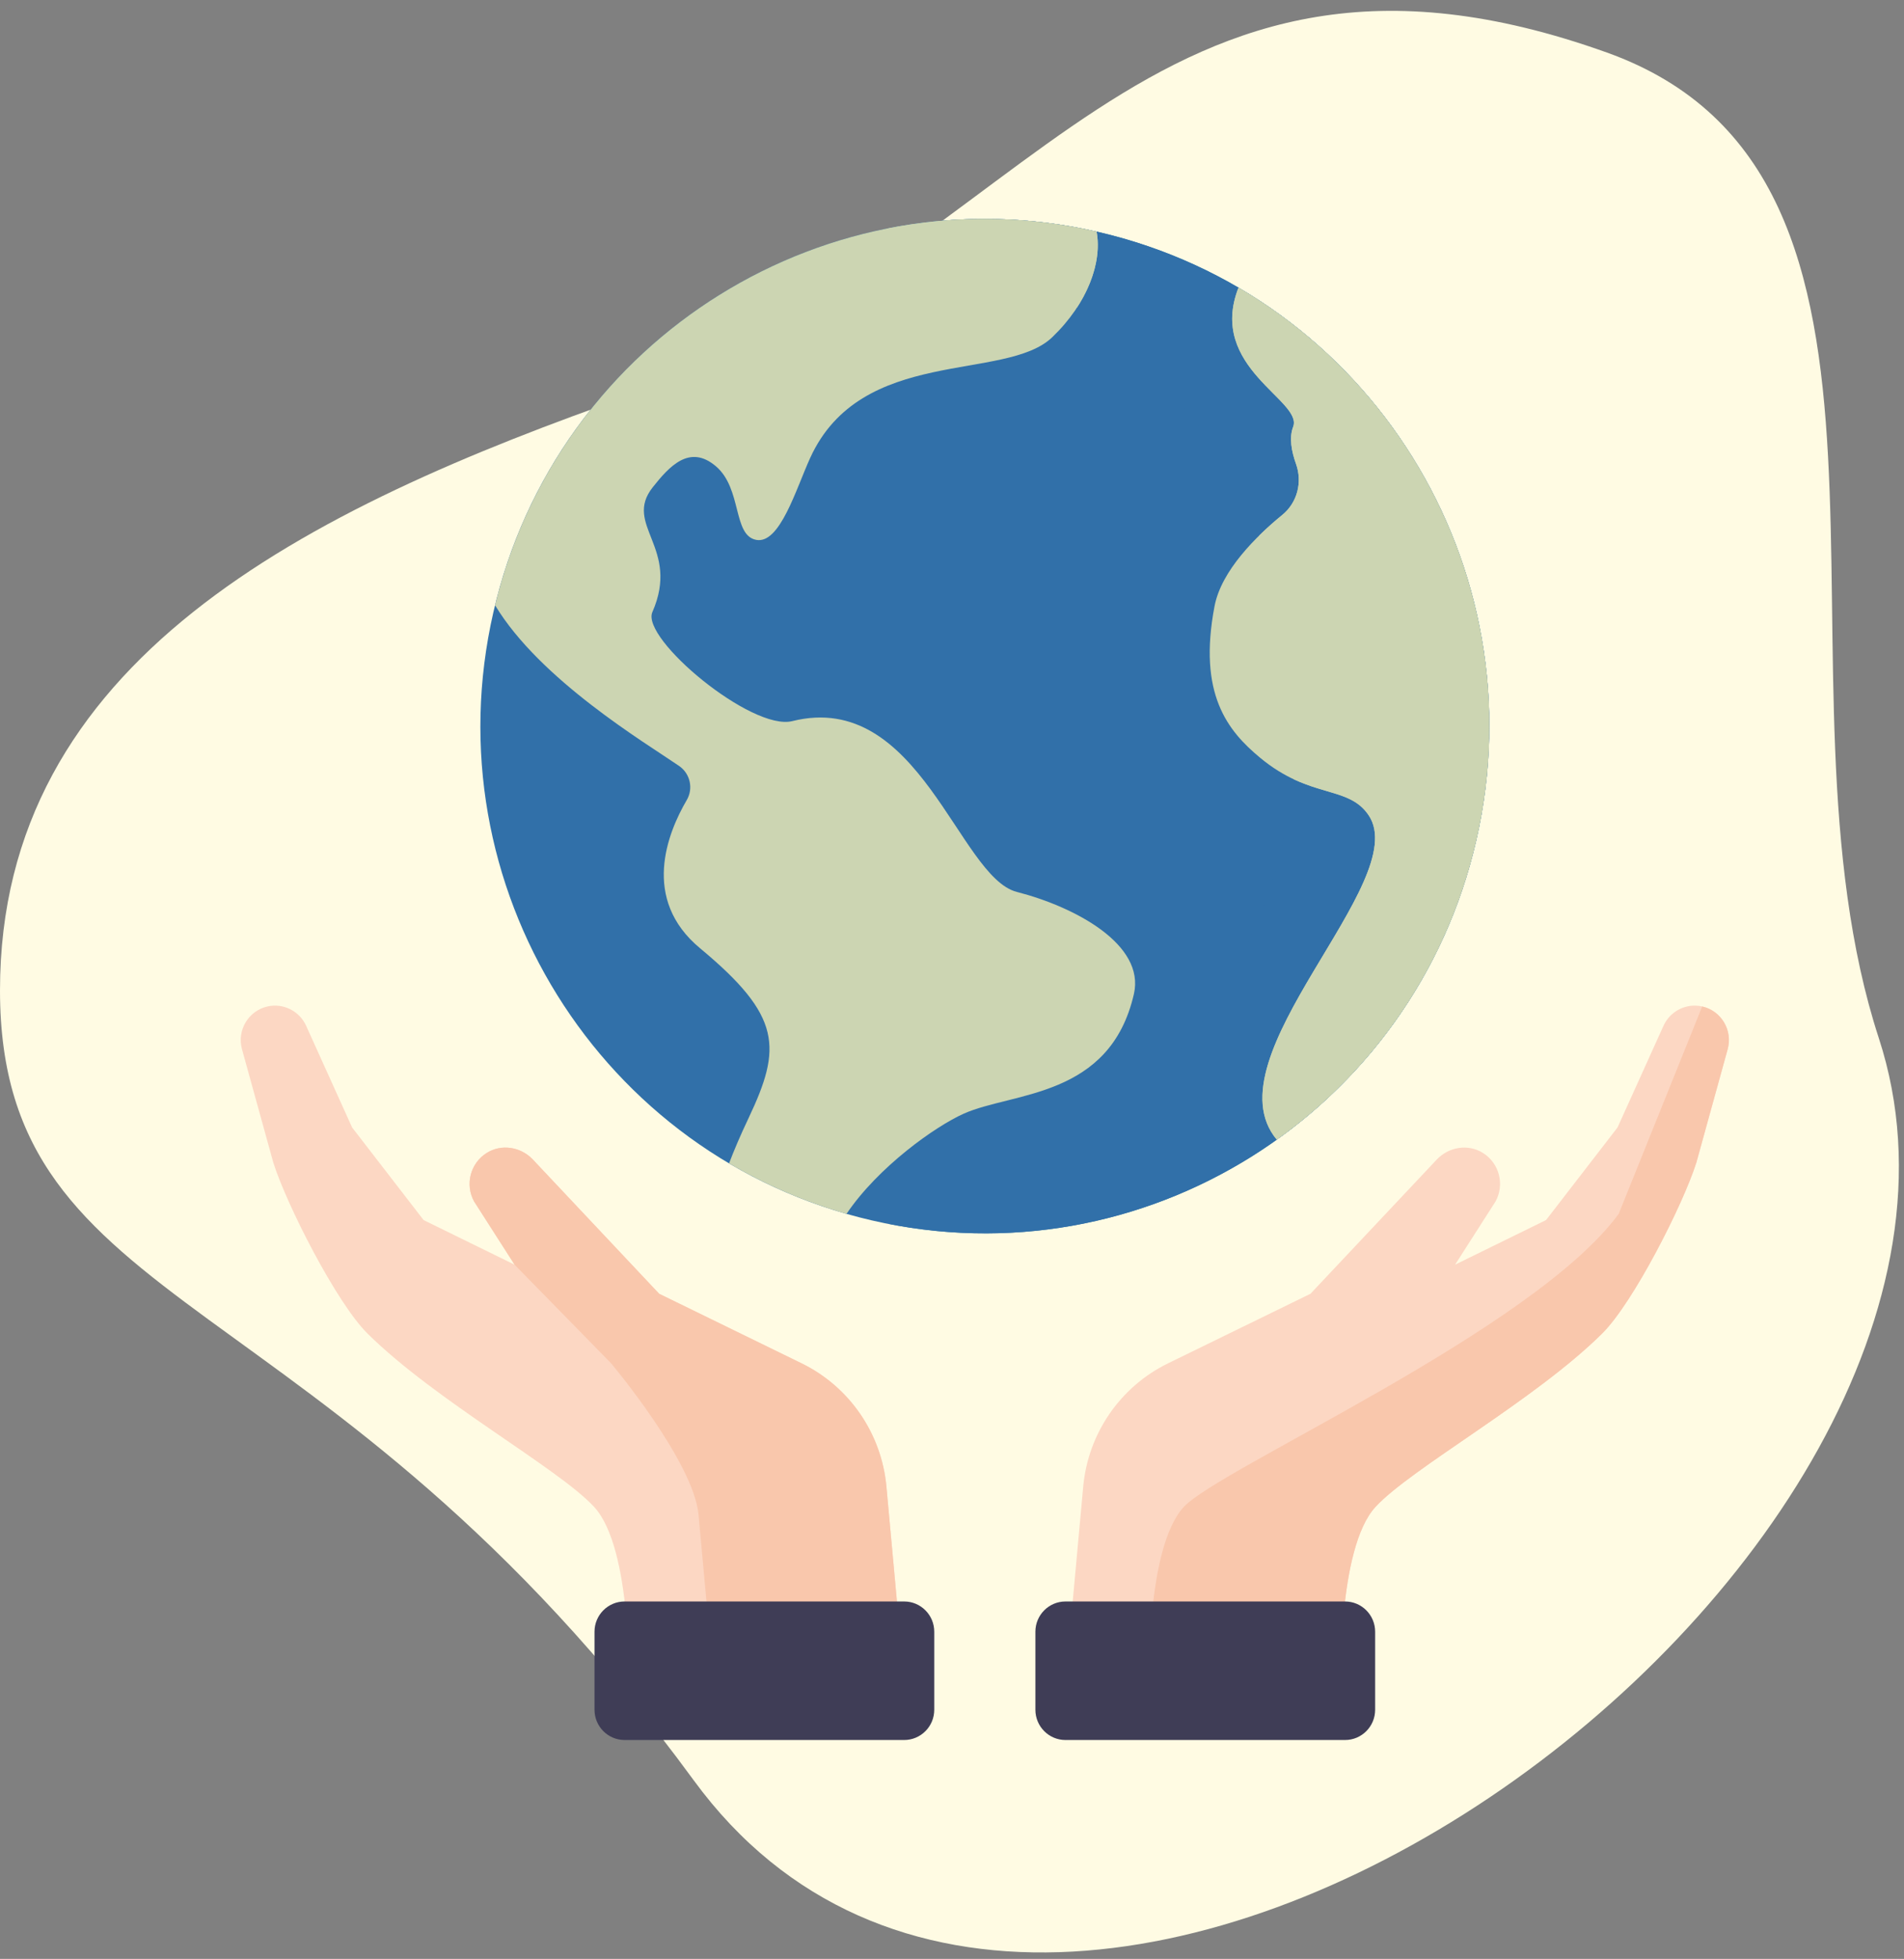 <svg xmlns="http://www.w3.org/2000/svg" xmlns:xlink="http://www.w3.org/1999/xlink" width="174px" height="179px" viewBox="0 0 174 179"><rect x="0" y="0" width="174" height="179" fill="#808080" stroke="none"/><title>Group 10</title><g id="Final-Flow" stroke="none" stroke-width="1" fill="none" fill-rule="evenodd"><g id="Konzept" transform="translate(-198, -1397)"><g id="Group-10" transform="translate(198, 1397.992)"><path d="M63.406,161.702 C97.224,207.908 187.47,142.217 171.701,93.88 C160.936,60.879 178.366,15.104 146.854,3.811 C104.821,-11.252 94.231,22.344 58,35.008 C27.697,45.601 0,59.409 0,89.508 C0,119.608 29.588,115.496 63.406,161.702 Z" id="Oval-Copy" fill="#FFFBE3"></path><g id="save-copy" transform="translate(22, 19.008)" fill-rule="nonzero"><path d="M35.448,134.011 L60.671,134.011 L59.008,115.845 C58.563,110.986 55.625,106.715 51.259,104.582 L38.242,98.225 L26.673,85.931 C25.573,84.788 23.814,84.512 22.474,85.357 C20.977,86.298 20.483,88.237 21.319,89.777 L25.023,95.564 L16.711,91.489 L10.176,83.023 L5.978,73.738 C5.365,72.38 3.888,71.642 2.442,71.97 C0.697,72.366 -0.364,74.148 0.115,75.881 L2.976,86.235 C4.183,90.064 8.734,99.03 11.578,101.851 C17.797,108.017 29.04,114.16 32.301,117.706 C35.802,121.509 35.448,134.011 35.448,134.011 L35.448,134.011 Z" id="Path" fill="#FCD7C3"></path><path d="M59.007,115.845 C58.563,110.986 55.624,106.715 51.258,104.582 L38.242,98.225 L26.672,85.931 C25.573,84.788 23.814,84.512 22.473,85.357 C20.977,86.298 20.483,88.237 21.318,89.777 L25.023,95.564 L33.851,104.582 C33.851,104.582 41.392,113.557 41.837,118.417 L43.264,134.011 L60.669,134.011 L59.007,115.845 Z" id="Path" fill="#F9C7AC"></path><path d="M35.08,126.341 L60.628,126.341 C62.147,126.341 63.378,127.579 63.378,129.106 L63.378,136.235 C63.378,137.762 62.147,139 60.628,139 L35.08,139 C33.561,139 32.33,137.762 32.33,136.235 L32.33,129.106 C32.33,127.579 33.561,126.341 35.08,126.341 L35.08,126.341 Z" id="Path" fill="#3F3D56"></path><path d="M100.551,134.011 L75.328,134.011 L76.991,115.845 C77.436,110.986 80.375,106.715 84.741,104.582 L97.757,98.225 L109.327,85.931 C110.426,84.788 112.185,84.512 113.525,85.357 C115.022,86.298 115.516,88.237 114.68,89.777 L110.976,95.564 L119.288,91.489 L125.823,83.023 L130.02,73.738 C130.634,72.38 132.111,71.642 133.557,71.97 C135.303,72.366 136.364,74.148 135.885,75.881 L133.024,86.235 C131.816,90.064 127.265,99.03 124.421,101.851 C118.202,108.017 106.96,114.16 103.698,117.706 C100.197,121.509 100.551,134.011 100.551,134.011 L100.551,134.011 Z" id="Path" fill="#FCD7C3"></path><path d="M133.557,71.97 L125.928,90.921 C118.13,101.562 89.441,114.16 86.179,117.704 C82.678,121.509 83.031,134.011 83.031,134.011 L100.551,134.011 C100.551,134.011 100.197,121.509 103.698,117.704 C106.96,114.159 118.202,108.017 124.421,101.85 C127.265,99.029 131.816,90.064 133.024,86.235 L135.885,75.881 C136.364,74.148 135.303,72.365 133.557,71.97 Z" id="Path" fill="#F9C7AC"></path><path d="M100.919,126.341 L75.371,126.341 C73.852,126.341 72.621,127.579 72.621,129.106 L72.621,136.235 C72.621,137.762 73.852,139 75.371,139 L100.919,139 C102.438,139 103.669,137.762 103.669,136.235 L103.669,129.106 C103.669,127.579 102.438,126.341 100.919,126.341 L100.919,126.341 Z" id="Path" fill="#3F3D56"></path><path d="M78.35,1.193 C53.544,-4.553 28.801,11.008 23.087,35.95 C17.371,60.891 32.848,85.769 57.655,91.515 C82.462,97.26 107.205,81.699 112.92,56.757 C118.634,31.816 103.157,6.939 78.35,1.193 Z" id="Path" fill="#3170A9"></path><path d="M78.345,1.193 C71.827,-0.317 65.314,-0.353 59.149,0.864 C59.667,0.965 60.187,1.073 60.707,1.193 C85.513,6.938 100.992,31.814 95.277,56.755 C91.065,75.143 76.51,88.43 59.213,91.842 C83.488,96.599 107.321,81.174 112.916,56.755 C118.629,31.814 103.152,6.938 78.345,1.193 L78.345,1.193 Z" id="Path" fill="#3170A9"></path><path d="M70.923,61.503 C65.604,60.139 62.011,42.998 50.403,45.895 C46.688,46.822 36.55,38.358 37.618,35.931 C40.207,30.039 34.905,27.982 37.657,24.519 C39.153,22.634 41.01,20.554 43.421,22.605 C45.833,24.657 44.946,28.921 47.106,29.333 C49.266,29.746 50.738,24.703 52.035,21.854 C56.703,11.594 69.866,14.92 74.151,10.824 C77.409,7.708 78.737,3.935 78.212,1.164 C53.665,-4.445 29.22,10.788 23.241,35.305 C27.364,42.139 36.964,47.864 40.059,49.991 C41.071,50.686 41.382,52.048 40.76,53.109 C38.995,56.121 36.571,62.166 41.976,66.651 C49.46,72.862 49.454,75.741 46.411,82.166 C45.642,83.788 45.065,85.152 44.626,86.307 C47.929,88.259 51.523,89.823 55.361,90.921 C58.27,86.614 63.485,82.918 66.08,81.763 C70.554,79.77 79.442,80.355 81.624,70.829 C82.66,66.302 76.243,62.867 70.923,61.503 Z" id="Path" fill="#CCD5B2"></path><path d="M60.706,1.193 C66.503,2.535 71.789,4.922 76.416,8.111 C77.998,5.689 78.592,3.166 78.212,1.164 C71.739,-0.315 65.273,-0.343 59.151,0.865 C59.67,0.965 60.189,1.073 60.706,1.193 L60.706,1.193 Z" id="Path" fill="#CCD5B2"></path><path d="M112.916,56.755 C117.563,36.469 108.19,16.227 91.182,6.286 C88.319,13.592 97.109,16.597 96.177,19.003 C95.791,19.998 96.033,21.264 96.437,22.387 C97.038,24.06 96.56,25.932 95.185,27.052 C92.82,28.981 89.615,32.125 88.992,35.394 C87.462,43.421 90.193,46.784 93.155,49.241 C97.742,53.049 101.215,51.715 103.085,54.51 C107.134,60.567 88.363,76.602 94.68,84.139 C103.573,77.796 110.276,68.279 112.916,56.755 L112.916,56.755 Z" id="Path" fill="#CCD5B2"></path><path d="M112.916,56.755 C117.563,36.469 108.19,16.227 91.182,6.286 C88.319,13.592 97.109,16.597 96.177,19.003 C95.791,19.998 96.033,21.264 96.437,22.387 C97.038,24.06 96.56,25.932 95.185,27.052 C94.523,27.592 93.795,28.23 93.076,28.938 C95.86,35.824 97.024,43.436 96.203,51.194 C99.288,52.647 101.656,52.372 103.085,54.51 C107.134,60.566 88.363,76.602 94.68,84.139 C103.573,77.797 110.276,68.279 112.916,56.755 L112.916,56.755 Z" id="Path" fill="#CCD5B2"></path></g></g></g></g></svg>